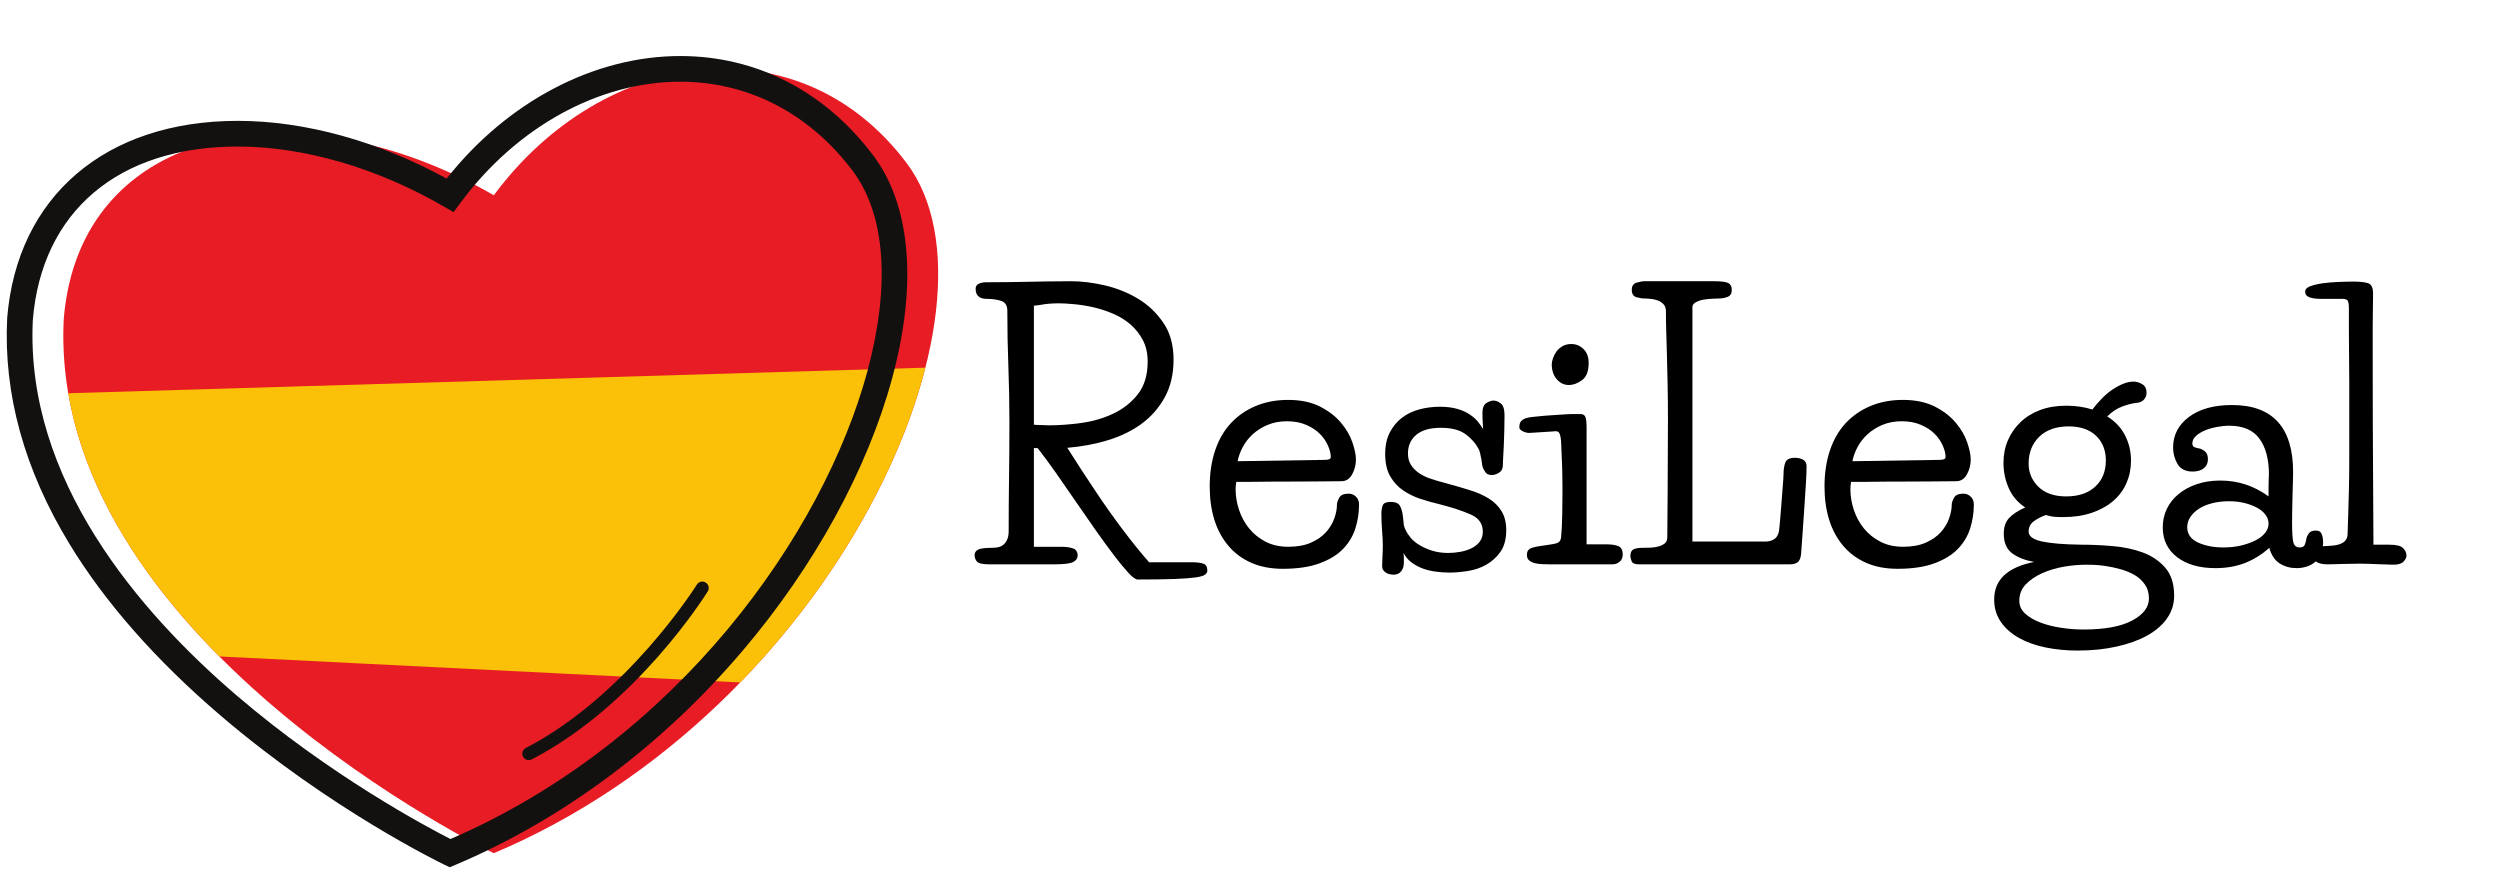 <?xml version="1.0" encoding="UTF-8"?> <svg xmlns="http://www.w3.org/2000/svg" xmlns:xlink="http://www.w3.org/1999/xlink" width="700" zoomAndPan="magnify" viewBox="0 0 525 187.5" height="250" preserveAspectRatio="xMidYMid meet" version="1.0"><defs><g></g><clipPath id="5590fb7f58"><path d="M 1 11 L 191 11 L 191 182.133 L 1 182.133 Z M 1 11 " clip-rule="nonzero"></path></clipPath></defs><path fill="#e81c24" d="M 103.699 179.168 C 103.699 179.168 10.031 134.07 13.387 67 C 16.742 25.918 63.117 17.535 103.699 41.008 C 126.664 9.988 167.781 4.121 190.438 34.305 C 213.09 64.484 175.555 148.812 103.699 179.168 " fill-opacity="1" fill-rule="nonzero"></path><path fill="#fbc109" d="M 46.066 137.852 L 155.445 143.316 C 175.41 122.754 188.895 98.508 194.324 77.211 L 14.336 82.582 C 18.016 104.023 31.047 122.746 46.066 137.852 " fill-opacity="1" fill-rule="nonzero"></path><g clip-path="url(#5590fb7f58)"><path fill="#131110" d="M 6.895 67.176 C 5.238 100.672 29.289 128.59 49.766 146.109 C 69.469 162.973 89.754 173.73 94.602 176.195 C 142.316 155.559 172.934 112.09 182.164 77.934 C 187.02 59.953 185.93 45.031 179.09 35.922 C 170.008 23.824 157.145 17.16 142.871 17.16 C 125.746 17.16 108.48 26.676 96.684 42.613 L 95.25 44.551 L 93.16 43.344 C 79.148 35.238 63.801 30.777 49.941 30.777 C 24.863 30.777 8.773 44.383 6.895 67.176 Z M 94.441 182.125 L 93.34 181.598 C 92.371 181.133 69.34 169.945 46.34 150.285 C 32.77 138.684 22.086 126.551 14.586 114.223 C 5.109 98.645 0.711 82.711 1.504 66.863 L 1.508 66.781 C 3.594 41.242 22.152 25.379 49.941 25.379 C 64.047 25.379 79.535 29.672 93.793 37.504 C 106.555 21.344 124.742 11.766 142.871 11.766 C 158.887 11.766 173.285 19.191 183.41 32.684 C 191.27 43.152 192.676 59.719 187.379 79.34 C 182.184 98.559 171.035 118.902 155.98 136.625 C 139.082 156.523 118.188 172.094 95.566 181.652 L 94.441 182.125 " fill-opacity="1" fill-rule="nonzero"></path></g><path fill="#131110" d="M 111.031 159.629 C 110.543 159.629 110.074 159.363 109.832 158.902 C 109.488 158.238 109.746 157.426 110.41 157.082 C 131.707 146.051 146.195 122.996 146.34 122.766 C 146.734 122.129 147.566 121.938 148.199 122.332 C 148.832 122.723 149.027 123.555 148.633 124.188 C 148.031 125.16 133.605 148.105 111.656 159.477 C 111.457 159.582 111.242 159.629 111.031 159.629 " fill-opacity="1" fill-rule="nonzero"></path><g fill="#000000" fill-opacity="1"><g transform="translate(201.837, 118.51)"><g><path d="M 39.172 -42.578 C 39.172 -44.316 38.832 -45.82 38.156 -47.094 C 37.477 -48.375 36.609 -49.473 35.547 -50.391 C 34.484 -51.305 33.266 -52.055 31.891 -52.641 C 30.516 -53.223 29.141 -53.672 27.766 -53.984 C 26.391 -54.297 25.062 -54.508 23.781 -54.625 C 22.5 -54.75 21.398 -54.812 20.484 -54.812 C 19.816 -54.812 19.164 -54.785 18.531 -54.734 C 17.906 -54.691 17.352 -54.617 16.875 -54.516 C 16.289 -54.422 15.758 -54.352 15.281 -54.312 L 15.281 -29.328 C 15.32 -29.328 15.488 -29.312 15.781 -29.281 C 16.07 -29.258 16.398 -29.25 16.766 -29.25 C 17.129 -29.25 17.469 -29.238 17.781 -29.219 C 18.094 -29.195 18.27 -29.188 18.312 -29.188 C 20.488 -29.188 22.797 -29.352 25.234 -29.688 C 27.672 -30.02 29.926 -30.68 32 -31.672 C 34.07 -32.66 35.785 -34.023 37.141 -35.766 C 38.492 -37.504 39.172 -39.773 39.172 -42.578 Z M 15.5 -24.406 C 15.395 -24.406 15.32 -24.426 15.281 -24.469 L 15.281 -3.688 L 21.062 -3.688 C 21.988 -3.688 22.785 -3.578 23.453 -3.359 C 24.129 -3.148 24.469 -2.633 24.469 -1.812 C 24.469 -1.281 24.164 -0.844 23.562 -0.5 C 22.957 -0.164 21.598 0 19.484 0 L 5.938 0 C 4.539 0 3.672 -0.191 3.328 -0.578 C 2.992 -0.961 2.828 -1.422 2.828 -1.953 C 2.828 -2.43 3.055 -2.801 3.516 -3.062 C 3.973 -3.332 5 -3.469 6.594 -3.469 C 6.926 -3.469 7.297 -3.504 7.703 -3.578 C 8.117 -3.648 8.492 -3.816 8.828 -4.078 C 9.172 -4.348 9.445 -4.711 9.656 -5.172 C 9.875 -5.629 9.984 -6.242 9.984 -7.016 C 9.984 -10.785 10.008 -14.578 10.062 -18.391 C 10.113 -22.203 10.141 -26.016 10.141 -29.828 C 10.141 -33.785 10.066 -37.68 9.922 -41.516 C 9.773 -45.359 9.703 -49.258 9.703 -53.219 C 9.703 -54.332 9.281 -55.031 8.438 -55.312 C 7.594 -55.602 6.566 -55.75 5.359 -55.75 C 3.816 -55.75 3.047 -56.453 3.047 -57.859 C 3.047 -58.391 3.273 -58.75 3.734 -58.938 C 4.191 -59.133 4.66 -59.234 5.141 -59.234 C 7.066 -59.234 8.672 -59.242 9.953 -59.266 C 11.234 -59.285 12.488 -59.305 13.719 -59.328 C 14.945 -59.359 16.273 -59.383 17.703 -59.406 C 19.129 -59.438 20.926 -59.453 23.094 -59.453 C 25.312 -59.453 27.676 -59.16 30.188 -58.578 C 32.695 -57.992 35.016 -57.062 37.141 -55.781 C 39.266 -54.508 41.039 -52.82 42.469 -50.719 C 43.895 -48.625 44.609 -46.055 44.609 -43.016 C 44.609 -39.922 43.977 -37.25 42.719 -35 C 41.469 -32.758 39.816 -30.898 37.766 -29.422 C 35.711 -27.953 33.344 -26.816 30.656 -26.016 C 27.977 -25.223 25.191 -24.707 22.297 -24.469 C 24.273 -21.332 26.254 -18.289 28.234 -15.344 C 29.922 -12.789 31.781 -10.16 33.812 -7.453 C 35.844 -4.754 37.727 -2.414 39.469 -0.438 L 48.375 -0.438 C 49.477 -0.438 50.305 -0.336 50.859 -0.141 C 51.422 0.047 51.703 0.523 51.703 1.297 C 51.703 1.641 51.539 1.93 51.219 2.172 C 50.906 2.41 50.242 2.602 49.234 2.75 C 48.223 2.895 46.75 3.004 44.812 3.078 C 42.883 3.148 40.305 3.188 37.078 3.188 C 36.641 3.188 35.984 2.711 35.109 1.766 C 34.242 0.828 33.234 -0.398 32.078 -1.922 C 30.922 -3.441 29.656 -5.176 28.281 -7.125 C 26.906 -9.082 25.516 -11.086 24.109 -13.141 C 22.711 -15.191 21.328 -17.191 19.953 -19.141 C 18.578 -21.098 17.285 -22.852 16.078 -24.406 Z M 15.5 -24.406 "></path></g></g></g><g fill="#000000" fill-opacity="1"><g transform="translate(251.869, 118.51)"><g><path d="M 26.359 -21.938 C 27.18 -21.938 27.594 -22.129 27.594 -22.516 C 27.594 -23.242 27.395 -24.051 27 -24.938 C 26.613 -25.832 26.047 -26.656 25.297 -27.406 C 24.555 -28.156 23.602 -28.781 22.438 -29.281 C 21.281 -29.789 19.93 -30.047 18.391 -30.047 C 16.891 -30.047 15.535 -29.789 14.328 -29.281 C 13.129 -28.781 12.094 -28.129 11.219 -27.328 C 10.352 -26.535 9.656 -25.645 9.125 -24.656 C 8.594 -23.664 8.227 -22.664 8.031 -21.656 Z M 7.75 -17.312 C 7.695 -17.062 7.66 -16.801 7.641 -16.531 C 7.617 -16.27 7.609 -16.02 7.609 -15.781 C 7.609 -14.332 7.848 -12.883 8.328 -11.438 C 8.805 -9.988 9.516 -8.688 10.453 -7.531 C 11.398 -6.375 12.562 -5.441 13.938 -4.734 C 15.312 -4.035 16.895 -3.688 18.688 -3.688 C 20.562 -3.688 22.148 -3.977 23.453 -4.562 C 24.766 -5.145 25.816 -5.879 26.609 -6.766 C 27.398 -7.66 27.977 -8.625 28.344 -9.656 C 28.707 -10.695 28.891 -11.656 28.891 -12.531 C 28.891 -12.914 29.047 -13.395 29.359 -13.969 C 29.672 -14.551 30.336 -14.844 31.359 -14.844 C 31.93 -14.844 32.438 -14.633 32.875 -14.219 C 33.312 -13.812 33.531 -13.25 33.531 -12.531 C 33.531 -10.832 33.273 -9.176 32.766 -7.562 C 32.254 -5.945 31.395 -4.508 30.188 -3.25 C 28.988 -2 27.348 -0.988 25.266 -0.219 C 23.191 0.551 20.609 0.938 17.516 0.938 C 15.004 0.938 12.797 0.516 10.891 -0.328 C 8.984 -1.172 7.379 -2.363 6.078 -3.906 C 4.773 -5.457 3.797 -7.281 3.141 -9.375 C 2.492 -11.477 2.172 -13.805 2.172 -16.359 C 2.172 -19.16 2.555 -21.695 3.328 -23.969 C 4.098 -26.238 5.207 -28.145 6.656 -29.688 C 8.102 -31.227 9.844 -32.422 11.875 -33.266 C 13.906 -34.109 16.148 -34.531 18.609 -34.531 C 21.266 -34.531 23.508 -34.062 25.344 -33.125 C 27.176 -32.188 28.645 -31.051 29.75 -29.719 C 30.863 -28.395 31.66 -27.02 32.141 -25.594 C 32.629 -24.164 32.875 -22.973 32.875 -22.016 C 32.875 -20.898 32.609 -19.859 32.078 -18.891 C 31.547 -17.93 30.797 -17.453 29.828 -17.453 C 28.336 -17.453 26.566 -17.438 24.516 -17.406 C 22.461 -17.383 20.273 -17.375 17.953 -17.375 C 17.473 -17.375 16.773 -17.375 15.859 -17.375 C 14.941 -17.375 13.973 -17.363 12.953 -17.344 C 11.941 -17.32 10.961 -17.312 10.016 -17.312 C 9.078 -17.312 8.32 -17.312 7.75 -17.312 Z M 7.75 -17.312 "></path></g></g></g><g fill="#000000" fill-opacity="1"><g transform="translate(287.42, 118.51)"><g><path d="M 7.312 -2.391 C 7.363 -2.004 7.391 -1.641 7.391 -1.297 C 7.391 -0.961 7.391 -0.648 7.391 -0.359 C 7.391 0.359 7.207 0.957 6.844 1.438 C 6.477 1.926 5.938 2.172 5.219 2.172 C 5.02 2.172 4.785 2.145 4.516 2.094 C 4.254 2.051 3.988 1.957 3.719 1.812 C 3.457 1.664 3.242 1.473 3.078 1.234 C 2.91 0.992 2.828 0.68 2.828 0.297 C 2.828 0.047 2.848 -0.547 2.891 -1.484 C 2.941 -2.422 2.969 -3.227 2.969 -3.906 C 2.969 -4.875 2.914 -5.961 2.812 -7.172 C 2.719 -8.379 2.672 -9.516 2.672 -10.578 C 2.672 -11.348 2.77 -11.961 2.969 -12.422 C 3.164 -12.879 3.723 -13.109 4.641 -13.109 C 5.598 -13.109 6.234 -12.844 6.547 -12.312 C 6.859 -11.781 7.066 -11.078 7.172 -10.203 C 7.266 -9.535 7.32 -8.992 7.344 -8.578 C 7.375 -8.172 7.508 -7.723 7.75 -7.234 C 7.988 -6.703 8.348 -6.145 8.828 -5.562 C 9.316 -4.988 9.945 -4.473 10.719 -4.016 C 11.488 -3.555 12.367 -3.172 13.359 -2.859 C 14.348 -2.547 15.469 -2.391 16.719 -2.391 C 17.5 -2.391 18.312 -2.461 19.156 -2.609 C 20 -2.754 20.781 -2.992 21.5 -3.328 C 22.227 -3.672 22.82 -4.129 23.281 -4.703 C 23.738 -5.285 23.969 -6.008 23.969 -6.875 C 23.969 -8.52 23.133 -9.711 21.469 -10.453 C 19.801 -11.203 17.547 -11.941 14.703 -12.672 C 13.441 -12.961 12.16 -13.32 10.859 -13.75 C 9.555 -14.188 8.348 -14.781 7.234 -15.531 C 6.129 -16.281 5.223 -17.27 4.516 -18.5 C 3.816 -19.727 3.469 -21.285 3.469 -23.172 C 3.469 -24.953 3.797 -26.469 4.453 -27.719 C 5.109 -28.977 5.961 -30.004 7.016 -30.797 C 8.078 -31.598 9.297 -32.18 10.672 -32.547 C 12.055 -32.91 13.473 -33.094 14.922 -33.094 C 16.316 -33.094 17.531 -32.945 18.562 -32.656 C 19.602 -32.363 20.484 -31.973 21.203 -31.484 C 21.93 -31.004 22.516 -30.488 22.953 -29.938 C 23.391 -29.383 23.75 -28.867 24.031 -28.391 C 23.988 -29.016 23.953 -29.664 23.922 -30.344 C 23.898 -31.02 23.891 -31.477 23.891 -31.719 C 23.891 -32.82 24.164 -33.539 24.719 -33.875 C 25.281 -34.219 25.781 -34.391 26.219 -34.391 C 26.738 -34.391 27.254 -34.18 27.766 -33.766 C 28.273 -33.359 28.531 -32.531 28.531 -31.281 C 28.531 -30.27 28.516 -29.195 28.484 -28.062 C 28.461 -26.926 28.426 -25.863 28.375 -24.875 C 28.332 -23.883 28.285 -23 28.234 -22.219 C 28.191 -21.445 28.172 -20.922 28.172 -20.641 C 28.117 -19.961 27.828 -19.477 27.297 -19.188 C 26.766 -18.895 26.281 -18.75 25.844 -18.75 C 25.219 -18.75 24.758 -18.969 24.469 -19.406 C 24.176 -19.844 23.984 -20.227 23.891 -20.562 C 23.891 -20.613 23.863 -20.797 23.812 -21.109 C 23.77 -21.422 23.711 -21.781 23.641 -22.188 C 23.566 -22.602 23.484 -23.004 23.391 -23.391 C 23.297 -23.773 23.176 -24.086 23.031 -24.328 C 22.445 -25.441 21.551 -26.441 20.344 -27.328 C 19.133 -28.223 17.398 -28.672 15.141 -28.672 C 12.867 -28.672 11.148 -28.176 9.984 -27.188 C 8.828 -26.195 8.25 -24.906 8.25 -23.312 C 8.25 -22.344 8.469 -21.52 8.906 -20.844 C 9.344 -20.176 9.922 -19.598 10.641 -19.109 C 11.367 -18.629 12.211 -18.234 13.172 -17.922 C 14.141 -17.609 15.18 -17.305 16.297 -17.016 C 18.078 -16.535 19.738 -16.051 21.281 -15.562 C 22.832 -15.082 24.16 -14.492 25.266 -13.797 C 26.379 -13.098 27.258 -12.219 27.906 -11.156 C 28.562 -10.094 28.891 -8.766 28.891 -7.172 C 28.891 -5.285 28.477 -3.766 27.656 -2.609 C 26.832 -1.453 25.828 -0.547 24.641 0.109 C 23.461 0.766 22.176 1.195 20.781 1.406 C 19.383 1.625 18.102 1.734 16.938 1.734 C 16.07 1.734 15.156 1.672 14.188 1.547 C 13.227 1.43 12.312 1.219 11.438 0.906 C 10.57 0.594 9.773 0.172 9.047 -0.359 C 8.328 -0.891 7.75 -1.566 7.312 -2.391 Z M 7.312 -2.391 "></path></g></g></g><g fill="#000000" fill-opacity="1"><g transform="translate(318.916, 118.51)"><g><path d="M 14.266 -4.203 L 18.391 -4.203 C 19.453 -4.203 20.297 -4.078 20.922 -3.828 C 21.547 -3.586 21.859 -2.988 21.859 -2.031 C 21.859 -1.406 21.641 -0.91 21.203 -0.547 C 20.773 -0.18 20.27 0 19.688 0 L 6.734 0 C 6.148 0 5.555 -0.008 4.953 -0.031 C 4.359 -0.062 3.828 -0.133 3.359 -0.25 C 2.898 -0.375 2.516 -0.566 2.203 -0.828 C 1.891 -1.098 1.734 -1.473 1.734 -1.953 C 1.734 -2.391 1.828 -2.727 2.016 -2.969 C 2.211 -3.207 2.504 -3.383 2.891 -3.5 C 3.273 -3.625 3.723 -3.723 4.234 -3.797 C 4.742 -3.867 5.336 -3.957 6.016 -4.062 C 7.078 -4.195 7.801 -4.348 8.188 -4.516 C 8.57 -4.691 8.812 -5.047 8.906 -5.578 C 9.051 -7.117 9.133 -8.797 9.156 -10.609 C 9.188 -12.422 9.203 -14.023 9.203 -15.422 C 9.203 -17.254 9.176 -19.016 9.125 -20.703 C 9.07 -22.398 9 -24.164 8.906 -26 C 8.852 -26.57 8.754 -27.039 8.609 -27.406 C 8.473 -27.77 8.207 -27.953 7.812 -27.953 C 7.625 -27.953 7.25 -27.926 6.688 -27.875 C 6.133 -27.82 5.555 -27.785 4.953 -27.766 C 4.359 -27.742 3.797 -27.707 3.266 -27.656 C 2.734 -27.613 2.367 -27.594 2.172 -27.594 C 1.785 -27.594 1.348 -27.711 0.859 -27.953 C 0.379 -28.191 0.141 -28.457 0.141 -28.75 C 0.141 -29.32 0.258 -29.754 0.5 -30.047 C 0.75 -30.336 1.102 -30.555 1.562 -30.703 C 2.02 -30.848 2.57 -30.941 3.219 -30.984 C 3.875 -31.035 4.613 -31.109 5.438 -31.203 C 6.062 -31.254 6.734 -31.301 7.453 -31.344 C 8.18 -31.395 8.895 -31.441 9.594 -31.484 C 10.289 -31.535 10.926 -31.562 11.5 -31.562 C 12.082 -31.562 12.566 -31.562 12.953 -31.562 C 13.535 -31.562 13.898 -31.332 14.047 -30.875 C 14.191 -30.414 14.266 -29.801 14.266 -29.031 Z M 6.953 -42 C 6.953 -42.332 7.035 -42.75 7.203 -43.25 C 7.367 -43.758 7.609 -44.234 7.922 -44.672 C 8.242 -45.109 8.664 -45.484 9.188 -45.797 C 9.719 -46.109 10.348 -46.266 11.078 -46.266 C 12.047 -46.266 12.891 -45.914 13.609 -45.219 C 14.336 -44.52 14.703 -43.539 14.703 -42.281 C 14.703 -40.539 14.227 -39.332 13.281 -38.656 C 12.344 -37.988 11.441 -37.656 10.578 -37.656 C 9.555 -37.656 8.695 -38.062 8 -38.875 C 7.301 -39.695 6.953 -40.738 6.953 -42 Z M 6.953 -42 "></path></g></g></g><g fill="#000000" fill-opacity="1"><g transform="translate(340.066, 118.51)"><g><path d="M 4.844 -3.469 C 5.375 -3.469 5.941 -3.477 6.547 -3.5 C 7.148 -3.531 7.719 -3.617 8.25 -3.766 C 8.781 -3.91 9.211 -4.125 9.547 -4.406 C 9.891 -4.695 10.062 -5.109 10.062 -5.641 C 10.062 -6.223 10.07 -7.422 10.094 -9.234 C 10.125 -11.047 10.141 -13.133 10.141 -15.5 C 10.141 -17.863 10.148 -20.348 10.172 -22.953 C 10.191 -25.555 10.203 -27.945 10.203 -30.125 C 10.203 -33.164 10.176 -35.816 10.125 -38.078 C 10.082 -40.348 10.035 -42.363 9.984 -44.125 C 9.941 -45.895 9.895 -47.488 9.844 -48.906 C 9.801 -50.332 9.781 -51.742 9.781 -53.141 C 9.781 -53.773 9.609 -54.27 9.266 -54.625 C 8.93 -54.988 8.52 -55.254 8.031 -55.422 C 7.551 -55.598 7.055 -55.707 6.547 -55.75 C 6.047 -55.801 5.625 -55.828 5.281 -55.828 C 4.75 -55.828 4.172 -55.922 3.547 -56.109 C 2.922 -56.305 2.609 -56.816 2.609 -57.641 C 2.609 -58.453 2.945 -58.957 3.625 -59.156 C 4.301 -59.352 4.852 -59.453 5.281 -59.453 L 19.906 -59.453 C 21.457 -59.453 22.461 -59.316 22.922 -59.047 C 23.379 -58.785 23.609 -58.316 23.609 -57.641 C 23.609 -56.867 23.305 -56.375 22.703 -56.156 C 22.098 -55.938 21.504 -55.828 20.922 -55.828 C 20.68 -55.828 20.258 -55.812 19.656 -55.781 C 19.051 -55.758 18.438 -55.703 17.812 -55.609 C 17.188 -55.516 16.617 -55.332 16.109 -55.062 C 15.598 -54.801 15.344 -54.453 15.344 -54.016 L 15.344 -4.781 L 30.625 -4.781 C 31.352 -4.781 31.984 -4.945 32.516 -5.281 C 33.047 -5.625 33.383 -6.203 33.531 -7.016 C 33.57 -7.266 33.641 -7.941 33.734 -9.047 C 33.836 -10.16 33.938 -11.367 34.031 -12.672 C 34.125 -13.973 34.219 -15.211 34.312 -16.391 C 34.414 -17.578 34.469 -18.363 34.469 -18.75 C 34.469 -19.863 34.598 -20.742 34.859 -21.391 C 35.129 -22.047 35.797 -22.375 36.859 -22.375 C 37.535 -22.375 38.113 -22.238 38.594 -21.969 C 39.07 -21.707 39.312 -21.238 39.312 -20.562 C 39.312 -19.695 39.266 -18.477 39.172 -16.906 C 39.078 -15.332 38.969 -13.664 38.844 -11.906 C 38.727 -10.145 38.609 -8.383 38.484 -6.625 C 38.359 -4.863 38.25 -3.352 38.156 -2.094 C 38.062 -1.281 37.82 -0.727 37.438 -0.438 C 37.051 -0.145 36.492 0 35.766 0 L 4.062 0 C 3.238 0 2.738 -0.227 2.562 -0.688 C 2.395 -1.145 2.312 -1.492 2.312 -1.734 C 2.312 -2.461 2.531 -2.93 2.969 -3.141 C 3.406 -3.359 4.031 -3.469 4.844 -3.469 Z M 4.844 -3.469 "></path></g></g></g><g fill="#000000" fill-opacity="1"><g transform="translate(380.975, 118.51)"><g><path d="M 26.359 -21.938 C 27.18 -21.938 27.594 -22.129 27.594 -22.516 C 27.594 -23.242 27.395 -24.051 27 -24.938 C 26.613 -25.832 26.047 -26.656 25.297 -27.406 C 24.555 -28.156 23.602 -28.781 22.438 -29.281 C 21.281 -29.789 19.93 -30.047 18.391 -30.047 C 16.891 -30.047 15.535 -29.789 14.328 -29.281 C 13.129 -28.781 12.094 -28.129 11.219 -27.328 C 10.352 -26.535 9.656 -25.645 9.125 -24.656 C 8.594 -23.664 8.227 -22.664 8.031 -21.656 Z M 7.75 -17.312 C 7.695 -17.062 7.66 -16.801 7.641 -16.531 C 7.617 -16.27 7.609 -16.02 7.609 -15.781 C 7.609 -14.332 7.848 -12.883 8.328 -11.438 C 8.805 -9.988 9.516 -8.688 10.453 -7.531 C 11.398 -6.375 12.562 -5.441 13.938 -4.734 C 15.312 -4.035 16.895 -3.688 18.688 -3.688 C 20.562 -3.688 22.148 -3.977 23.453 -4.562 C 24.766 -5.145 25.816 -5.879 26.609 -6.766 C 27.398 -7.66 27.977 -8.625 28.344 -9.656 C 28.707 -10.695 28.891 -11.656 28.891 -12.531 C 28.891 -12.914 29.047 -13.395 29.359 -13.969 C 29.672 -14.551 30.336 -14.844 31.359 -14.844 C 31.93 -14.844 32.438 -14.633 32.875 -14.219 C 33.312 -13.812 33.531 -13.25 33.531 -12.531 C 33.531 -10.832 33.273 -9.176 32.766 -7.562 C 32.254 -5.945 31.395 -4.508 30.188 -3.25 C 28.988 -2 27.348 -0.988 25.266 -0.219 C 23.191 0.551 20.609 0.938 17.516 0.938 C 15.004 0.938 12.797 0.516 10.891 -0.328 C 8.984 -1.172 7.379 -2.363 6.078 -3.906 C 4.773 -5.457 3.797 -7.281 3.141 -9.375 C 2.492 -11.477 2.172 -13.805 2.172 -16.359 C 2.172 -19.16 2.555 -21.695 3.328 -23.969 C 4.098 -26.238 5.207 -28.145 6.656 -29.688 C 8.102 -31.227 9.844 -32.422 11.875 -33.266 C 13.906 -34.109 16.148 -34.531 18.609 -34.531 C 21.266 -34.531 23.508 -34.062 25.344 -33.125 C 27.176 -32.188 28.645 -31.051 29.75 -29.719 C 30.863 -28.395 31.66 -27.02 32.141 -25.594 C 32.629 -24.164 32.875 -22.973 32.875 -22.016 C 32.875 -20.898 32.609 -19.859 32.078 -18.891 C 31.547 -17.93 30.797 -17.453 29.828 -17.453 C 28.336 -17.453 26.566 -17.438 24.516 -17.406 C 22.461 -17.383 20.273 -17.375 17.953 -17.375 C 17.473 -17.375 16.773 -17.375 15.859 -17.375 C 14.941 -17.375 13.973 -17.363 12.953 -17.344 C 11.941 -17.32 10.961 -17.312 10.016 -17.312 C 9.078 -17.312 8.32 -17.312 7.75 -17.312 Z M 7.75 -17.312 "></path></g></g></g><g fill="#000000" fill-opacity="1"><g transform="translate(416.526, 118.51)"><g><path d="M 17.375 -33.312 C 19.352 -33.312 21.188 -33.047 22.875 -32.516 C 23.457 -33.285 24.098 -34.031 24.797 -34.75 C 25.492 -35.477 26.227 -36.109 27 -36.641 C 27.781 -37.172 28.555 -37.594 29.328 -37.906 C 30.098 -38.219 30.82 -38.375 31.5 -38.375 C 32.125 -38.375 32.738 -38.191 33.344 -37.828 C 33.945 -37.473 34.25 -36.883 34.25 -36.062 C 34.25 -35.531 34.094 -35.07 33.781 -34.688 C 33.469 -34.301 33.047 -34.055 32.516 -33.953 C 31.453 -33.859 30.336 -33.594 29.172 -33.156 C 28.016 -32.727 26.957 -32.031 26 -31.062 C 27.688 -30 28.938 -28.66 29.75 -27.047 C 30.57 -25.43 30.984 -23.68 30.984 -21.797 C 30.984 -20.109 30.672 -18.539 30.047 -17.094 C 29.422 -15.645 28.492 -14.391 27.266 -13.328 C 26.035 -12.266 24.535 -11.43 22.766 -10.828 C 21.004 -10.223 18.988 -9.922 16.719 -9.922 C 16.051 -9.922 15.438 -9.941 14.875 -9.984 C 14.32 -10.035 13.734 -10.16 13.109 -10.359 C 12.047 -9.973 11.176 -9.516 10.5 -8.984 C 9.82 -8.453 9.484 -7.75 9.484 -6.875 C 9.484 -5.914 10.398 -5.227 12.234 -4.812 C 14.066 -4.406 16.867 -4.176 20.641 -4.125 C 22.711 -4.125 24.883 -4.023 27.156 -3.828 C 29.426 -3.641 31.516 -3.195 33.422 -2.5 C 35.328 -1.801 36.906 -0.738 38.156 0.688 C 39.414 2.113 40.047 4.082 40.047 6.594 C 40.047 8.332 39.551 9.91 38.562 11.328 C 37.57 12.754 36.18 13.961 34.391 14.953 C 32.609 15.941 30.473 16.711 27.984 17.266 C 25.492 17.828 22.754 18.109 19.766 18.109 C 17.398 18.109 15.156 17.891 13.031 17.453 C 10.906 17.016 9.047 16.348 7.453 15.453 C 5.859 14.566 4.594 13.445 3.656 12.094 C 2.719 10.738 2.25 9.172 2.25 7.391 C 2.25 3.234 5.047 0.602 10.641 -0.5 C 8.754 -0.844 7.219 -1.445 6.031 -2.312 C 4.852 -3.188 4.266 -4.562 4.266 -6.438 C 4.266 -7.844 4.641 -8.941 5.391 -9.734 C 6.141 -10.535 7.266 -11.273 8.766 -11.953 C 7.211 -12.961 6.062 -14.312 5.312 -16 C 4.57 -17.688 4.203 -19.445 4.203 -21.281 C 4.203 -23.02 4.516 -24.613 5.141 -26.062 C 5.766 -27.508 6.645 -28.773 7.781 -29.859 C 8.914 -30.953 10.289 -31.801 11.906 -32.406 C 13.531 -33.008 15.352 -33.312 17.375 -33.312 Z M 21.656 0.078 C 20.102 0.078 18.504 0.219 16.859 0.5 C 15.223 0.789 13.703 1.25 12.297 1.875 C 10.898 2.508 9.754 3.297 8.859 4.234 C 7.973 5.172 7.531 6.316 7.531 7.672 C 7.531 8.691 7.926 9.57 8.719 10.312 C 9.52 11.062 10.57 11.688 11.875 12.188 C 13.176 12.695 14.625 13.07 16.219 13.312 C 17.812 13.562 19.406 13.688 21 13.688 C 25.488 13.688 28.898 13.055 31.234 11.797 C 33.578 10.547 34.75 9.004 34.75 7.172 C 34.75 6.016 34.457 5.023 33.875 4.203 C 33.301 3.379 32.566 2.711 31.672 2.203 C 30.785 1.703 29.812 1.305 28.75 1.016 C 27.688 0.723 26.672 0.504 25.703 0.359 C 24.734 0.211 23.875 0.129 23.125 0.109 C 22.383 0.086 21.895 0.078 21.656 0.078 Z M 17.891 -28.969 C 15.273 -28.969 13.219 -28.242 11.719 -26.797 C 10.227 -25.348 9.484 -23.461 9.484 -21.141 C 9.484 -19.254 10.172 -17.633 11.547 -16.281 C 12.922 -14.938 14.863 -14.266 17.375 -14.266 C 19.977 -14.266 22.016 -14.953 23.484 -16.328 C 24.961 -17.703 25.703 -19.523 25.703 -21.797 C 25.703 -23.961 25.016 -25.695 23.641 -27 C 22.266 -28.312 20.348 -28.969 17.891 -28.969 Z M 17.891 -28.969 "></path></g></g></g><g fill="#000000" fill-opacity="1"><g transform="translate(452.366, 118.51)"><g><path d="M 24.031 -16.219 C 24.031 -16.75 24.039 -17.266 24.062 -17.766 C 24.094 -18.273 24.109 -18.648 24.109 -18.891 C 24.109 -22.078 23.441 -24.578 22.109 -26.391 C 20.785 -28.203 18.676 -29.109 15.781 -29.109 C 14.957 -29.109 14.086 -29.02 13.172 -28.844 C 12.254 -28.676 11.422 -28.438 10.672 -28.125 C 9.93 -27.812 9.305 -27.426 8.797 -26.969 C 8.285 -26.508 8.031 -25.992 8.031 -25.422 C 8.031 -25.023 8.148 -24.766 8.391 -24.641 C 8.641 -24.523 9.004 -24.422 9.484 -24.328 C 9.816 -24.273 10.203 -24.082 10.641 -23.75 C 11.078 -23.414 11.297 -22.859 11.297 -22.078 C 11.297 -21.266 11.004 -20.629 10.422 -20.172 C 9.848 -19.711 9.078 -19.484 8.109 -19.484 C 6.609 -19.484 5.547 -20.008 4.922 -21.062 C 4.297 -22.125 3.984 -23.285 3.984 -24.547 C 3.984 -27.148 5.094 -29.285 7.312 -30.953 C 9.531 -32.617 12.547 -33.453 16.359 -33.453 C 24.91 -33.453 29.188 -28.742 29.188 -19.328 C 29.188 -18.797 29.172 -18.094 29.141 -17.219 C 29.117 -16.352 29.094 -15.426 29.062 -14.438 C 29.039 -13.445 29.02 -12.457 29 -11.469 C 28.977 -10.477 28.969 -9.625 28.969 -8.906 C 28.969 -6.688 29.062 -5.238 29.25 -4.562 C 29.445 -3.883 29.883 -3.547 30.562 -3.547 C 31.094 -3.547 31.441 -3.711 31.609 -4.047 C 31.773 -4.391 31.906 -4.875 32 -5.5 C 32.051 -5.789 32.219 -6.129 32.5 -6.516 C 32.789 -6.898 33.273 -7.094 33.953 -7.094 C 34.586 -7.094 35 -6.848 35.188 -6.359 C 35.383 -5.879 35.484 -5.328 35.484 -4.703 C 35.484 -3.691 35.32 -2.836 35 -2.141 C 34.688 -1.441 34.266 -0.875 33.734 -0.438 C 33.203 0 32.609 0.312 31.953 0.5 C 31.305 0.695 30.625 0.797 29.906 0.797 C 28.602 0.797 27.43 0.473 26.391 -0.172 C 25.348 -0.828 24.613 -1.926 24.188 -3.469 C 22.633 -2.07 20.93 -1.008 19.078 -0.281 C 17.223 0.438 15.16 0.797 12.891 0.797 C 9.504 0.797 6.812 0.023 4.812 -1.516 C 2.812 -3.066 1.812 -5.145 1.812 -7.75 C 1.812 -9.145 2.098 -10.445 2.672 -11.656 C 3.254 -12.863 4.078 -13.898 5.141 -14.766 C 6.203 -15.641 7.469 -16.328 8.938 -16.828 C 10.414 -17.336 12.07 -17.594 13.906 -17.594 C 17.625 -17.594 21 -16.484 24.031 -14.266 Z M 6.953 -7.812 C 6.953 -6.363 7.695 -5.289 9.188 -4.594 C 10.688 -3.895 12.473 -3.547 14.547 -3.547 C 15.859 -3.547 17.078 -3.676 18.203 -3.938 C 19.336 -4.207 20.336 -4.555 21.203 -4.984 C 22.078 -5.422 22.766 -5.941 23.266 -6.547 C 23.773 -7.148 24.031 -7.816 24.031 -8.547 C 24.031 -9.223 23.812 -9.848 23.375 -10.422 C 22.945 -11.004 22.348 -11.5 21.578 -11.906 C 20.805 -12.32 19.926 -12.648 18.938 -12.891 C 17.945 -13.129 16.875 -13.25 15.719 -13.25 C 14.457 -13.25 13.297 -13.113 12.234 -12.844 C 11.172 -12.582 10.254 -12.207 9.484 -11.719 C 8.711 -11.238 8.098 -10.66 7.641 -9.984 C 7.18 -9.316 6.953 -8.594 6.953 -7.812 Z M 6.953 -7.812 "></path></g></g></g><g fill="#000000" fill-opacity="1"><g transform="translate(486.251, 118.51)"><g><path d="M 12.094 -56.844 C 12.094 -55.633 12.078 -54.363 12.047 -53.031 C 12.023 -51.707 12.016 -50.477 12.016 -49.344 C 12.016 -48.207 12.016 -47.266 12.016 -46.516 C 12.016 -45.773 12.016 -45.379 12.016 -45.328 C 12.016 -34.422 12.039 -25.633 12.094 -18.969 C 12.145 -12.312 12.172 -7.363 12.172 -4.125 L 15.5 -4.125 C 16.988 -4.125 17.961 -3.879 18.422 -3.391 C 18.879 -2.91 19.109 -2.383 19.109 -1.812 C 19.109 -1.426 18.906 -1.016 18.5 -0.578 C 18.094 -0.141 17.379 0.078 16.359 0.078 C 16.023 0.078 15.566 0.062 14.984 0.031 C 14.41 0.008 13.797 -0.008 13.141 -0.031 C 12.492 -0.062 11.816 -0.086 11.109 -0.109 C 10.41 -0.129 9.75 -0.141 9.125 -0.141 C 8.645 -0.141 8.102 -0.129 7.5 -0.109 C 6.895 -0.086 6.289 -0.078 5.688 -0.078 C 5.082 -0.078 4.5 -0.062 3.938 -0.031 C 3.383 -0.008 2.914 0 2.531 0 C 1.375 0 0.566 -0.203 0.109 -0.609 C -0.348 -1.023 -0.578 -1.445 -0.578 -1.875 C -0.578 -2.602 -0.383 -3.098 0 -3.359 C 0.383 -3.629 0.695 -3.766 0.938 -3.766 L 3.328 -3.906 C 5.504 -4.051 6.641 -4.801 6.734 -6.156 C 6.785 -7.508 6.832 -8.93 6.875 -10.422 C 6.926 -11.922 6.973 -13.609 7.016 -15.484 C 7.066 -17.367 7.094 -19.492 7.094 -21.859 C 7.094 -24.234 7.094 -26.914 7.094 -29.906 C 7.094 -32.988 7.094 -35.703 7.094 -38.047 C 7.094 -40.391 7.078 -42.488 7.047 -44.344 C 7.023 -46.207 7.016 -47.883 7.016 -49.375 C 7.016 -50.875 7.016 -52.32 7.016 -53.719 C 7.016 -54.5 6.941 -55.031 6.797 -55.312 C 6.66 -55.602 6.273 -55.75 5.641 -55.75 L 1.156 -55.75 C 0.145 -55.75 -0.66 -55.859 -1.266 -56.078 C -1.867 -56.297 -2.172 -56.691 -2.172 -57.266 C -2.172 -57.754 -1.82 -58.129 -1.125 -58.391 C -0.426 -58.66 0.441 -58.867 1.484 -59.016 C 2.523 -59.16 3.625 -59.254 4.781 -59.297 C 5.938 -59.348 7 -59.375 7.969 -59.375 C 9.312 -59.375 10.332 -59.266 11.031 -59.047 C 11.738 -58.828 12.094 -58.094 12.094 -56.844 Z M 12.094 -56.844 "></path></g></g></g></svg> 
